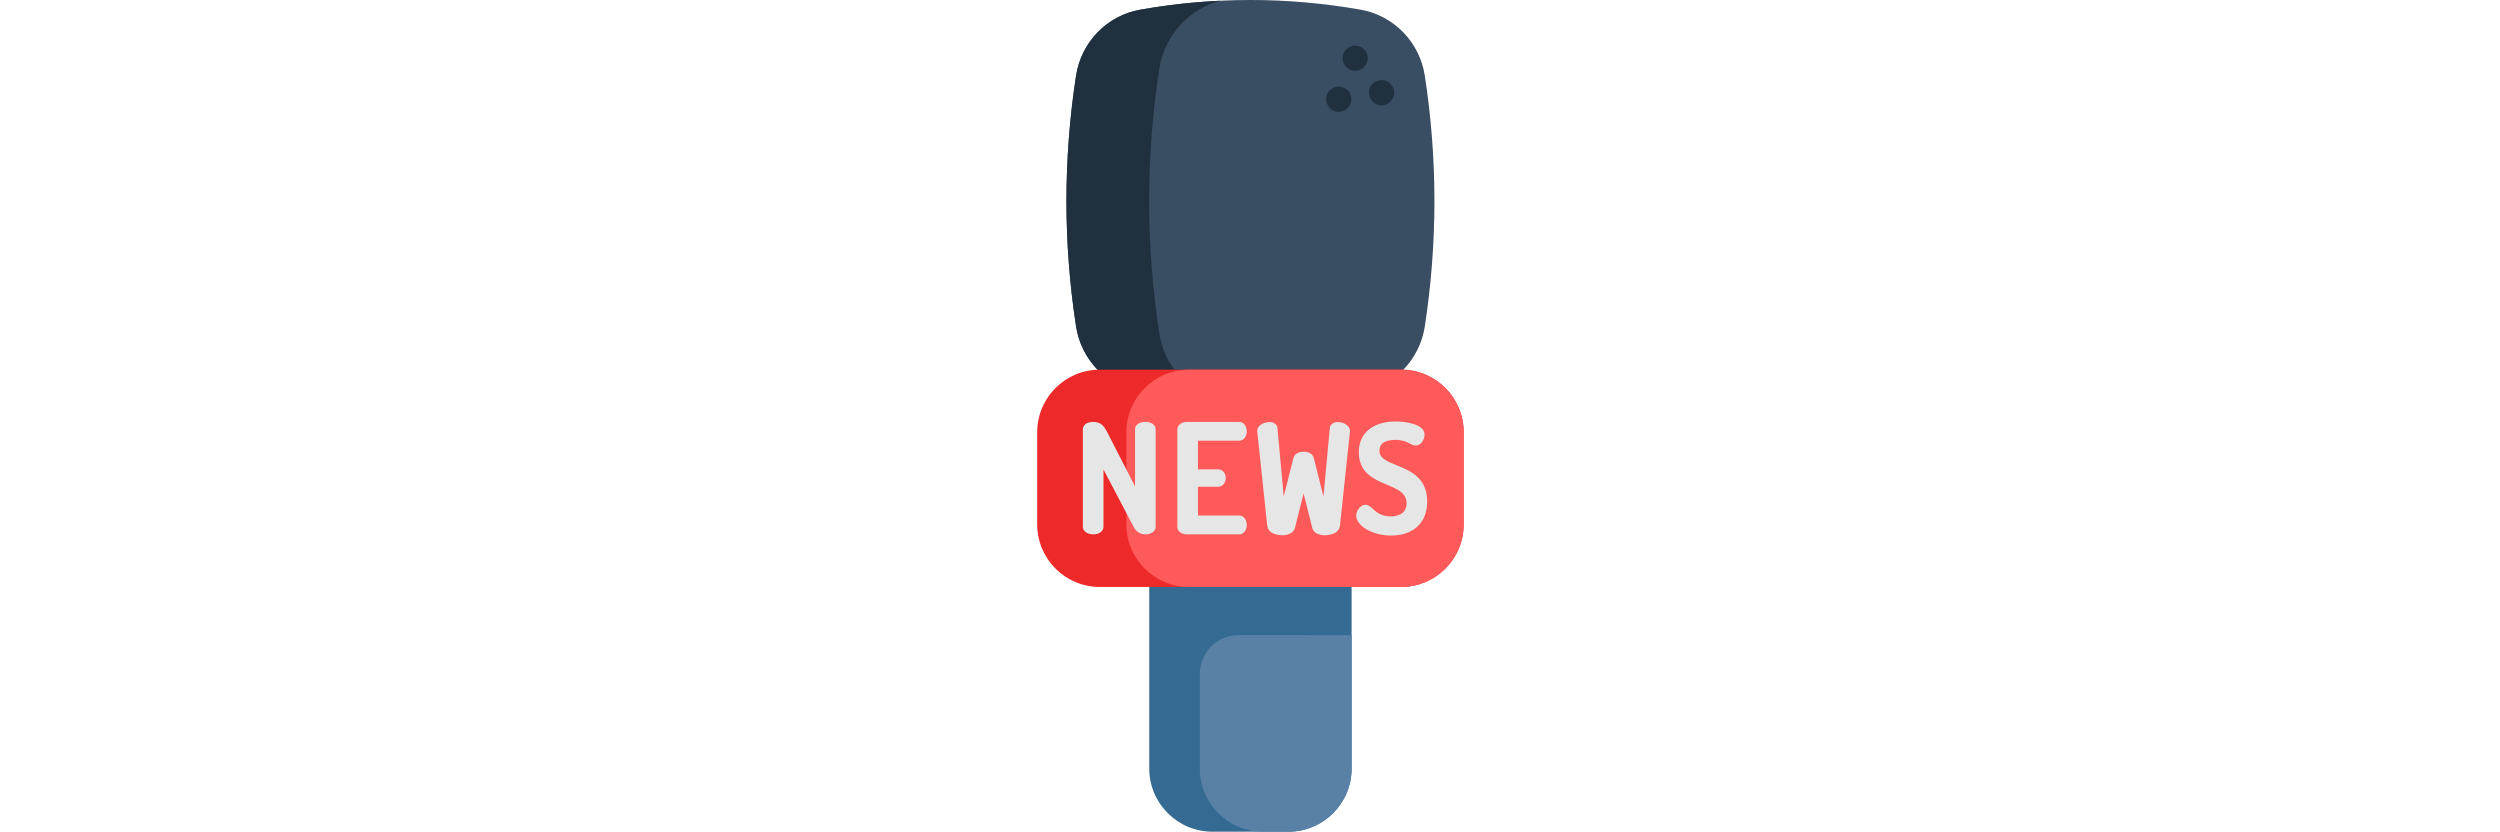 <svg height="170pt" viewBox="-124 0 511 511.998" width="511pt" xmlns="http://www.w3.org/2000/svg"><path d="m194.055 335.73v137.352c0 21.496-17.434 38.914-38.926 38.914h-46.727c-21.492 0-38.922-17.422-38.922-38.914v-137.352zm0 0" fill="#356b93"/><path d="m194.055 390.969v82.113c0 21.492-17.422 38.914-38.914 38.914h-15.594c-21.496 0-38.922-17.426-38.922-38.922v-58.184c0-13.211 10.707-23.922 23.918-23.922zm0 0" fill="#5881a5"/><path d="m199.617 241.562c-45.23 7.961-90.465 7.961-135.699 0-20.512-3.609-36.344-20.062-39.5-40.648-7.887-51.43-7.887-102.863 0-154.297 3.156-20.586 18.988-37.039 39.5-40.648 45.234-7.957 90.469-7.957 135.699 0 20.512 3.609 36.348 20.062 39.504 40.648 7.883 51.434 7.883 102.867 0 154.297-3.156 20.586-18.992 37.039-39.504 40.648zm0 0" fill="#394d63"/><path d="m113.277 247.078c-16.445-.781-32.902-2.621-49.348-5.52-20.516-3.605-36.344-20.051-39.512-40.641-7.883-51.434-7.883-102.867 0-154.301 3.168-20.59 18.996-37.047 39.512-40.652 16.445-2.898 32.902-4.73 49.348-5.512-19.652 5.121-34.504 21.637-37.633 41.969-8.312 54.23-8.312 108.461 0 162.688 3.125 20.332 17.98 36.852 37.633 41.969zm0 0" fill="#20303f"/><path d="m263.035 266.062v56.77c0 21.254-17.227 38.492-38.484 38.492h-185.57c-21.242 0-38.48-17.238-38.48-38.492v-56.77c0-21.254 17.234-38.492 38.48-38.492h185.57c21.258 0 38.484 17.238 38.484 38.492zm0 0" fill="#ed2929"/><path d="m263.035 266.062v56.77c0 21.254-17.227 38.492-38.484 38.492h-130.652c-21.242 0-38.48-17.238-38.48-38.492v-56.77c0-21.254 17.234-38.492 38.48-38.492h130.652c21.258 0 38.484 17.238 38.484 38.492zm0 0" fill="#ff5a5a"/><g fill="#e6e6e6"><path d="m67.074 259.727c-3.797 0-6.348 1.859-6.348 4.629v35.086l-17.152-33.453c-2.117-4.062-4.117-6.262-8.613-6.262-3.855 0-6.348 1.852-6.348 4.719v59.793c0 3.098 3.191 4.719 6.348 4.719 3.738 0 6.348-1.941 6.348-4.719v-35.223l18.691 35.582.008.016c1.484 2.762 4.059 4.344 7.066 4.344 3.734 0 6.348-1.941 6.348-4.719v-59.883c0-2.812-2.492-4.629-6.348-4.629zm0 0"/><path d="m124.785 271.336c2.734 0 4.719-2.477 4.719-5.895 0-2.84-1.617-5.715-4.719-5.715h-32.203c-2.812 0-5.805 1.652-5.805 4.719v59.793c0 3.066 2.992 4.719 5.805 4.719h32.203c3.102 0 4.719-2.875 4.719-5.715 0-3.414-1.984-5.895-4.719-5.895h-25.312v-17.699h12.379c3.062 0 4.719-2.711 4.719-5.262 0-3.152-1.984-5.445-4.719-5.445h-12.379v-17.605zm0 0"/><path d="m185.543 259.805c-2.469 0-4.328 1.199-4.855 3.133l-3.957 42.699-5.918-23.535c-.566-2.516-2.926-4.016-6.309-4.016-3.383 0-5.738 1.5-6.297 3.977l-5.93 23.574-3.91-42.434-.047-.266c-.527-1.934-2.387-3.133-4.855-3.133-3.555 0-7.52 2.238-7.52 5.449 0 .379 0 .773.117 1.203l6.031 57.02c.234 2.137 1.582 3.984 3.504 4.816 2.043.891 4.422 1.207 5.969 1.207 3.223 0 6.812-1.367 7.574-4.426l5.363-21.336 5.363 21.332c.762 3.062 4.355 4.43 7.578 4.43 1.543 0 3.926-.316 5.957-1.207 1.93-.836 3.277-2.68 3.516-4.824l6.027-57.012c.117-.434.117-.824.117-1.203 0-3.211-3.965-5.449-7.52-5.449zm0 0"/><path d="m221.734 286.406c-6.535-2.641-10.543-4.488-10.543-8.934 0-5.52 5.305-6.68 9.754-6.68 4.543 0 6.965 1.246 8.914 2.25 1.242.637 2.312 1.188 3.57 1.188 3.609 0 5.535-3.895 5.535-6.707 0-6.367-11.328-8.066-18.02-8.066-10.852 0-22.449 4.969-22.449 18.918 0 12.711 9.203 16.594 17.32 20.02 6.484 2.734 12.082 5.094 12.082 11.461 0 7.254-6.887 8.035-9.844 8.035-5.801 0-8.617-2.551-10.883-4.602-1.504-1.367-2.805-2.543-4.586-2.543-3.168 0-5.715 3.668-5.715 6.707 0 5.773 9.215 12.23 21.543 12.23 13.68 0 22.18-7.98 22.18-20.824-.004-14.828-10.457-19.055-18.859-22.453zm0 0"/></g><path d="m196.258 43.582c-3.188 0-6.094-2.004-7.246-4.973-1.215-3.129-.219-6.816 2.434-8.891 5.555-4.348 13.805.664 12.426 7.617-.711 3.586-3.965 6.246-7.613 6.246zm0 0" fill="#20303f"/><path d="m212.445 64.844c-7.133 0-10.438-9.273-4.926-13.777 2.68-2.184 6.57-2.324 9.402-.344 2.461 1.723 3.715 4.84 3.152 7.789-.688 3.613-3.934 6.332-7.629 6.332zm0 0" fill="#20303f"/><path d="m186.129 68.883c-6.949 0-10.371-8.859-5.215-13.516 2.566-2.32 6.445-2.648 9.367-.805 2.688 1.695 4.086 4.953 3.461 8.074-.719 3.586-3.945 6.246-7.613 6.246zm0 0" fill="#20303f"/></svg>